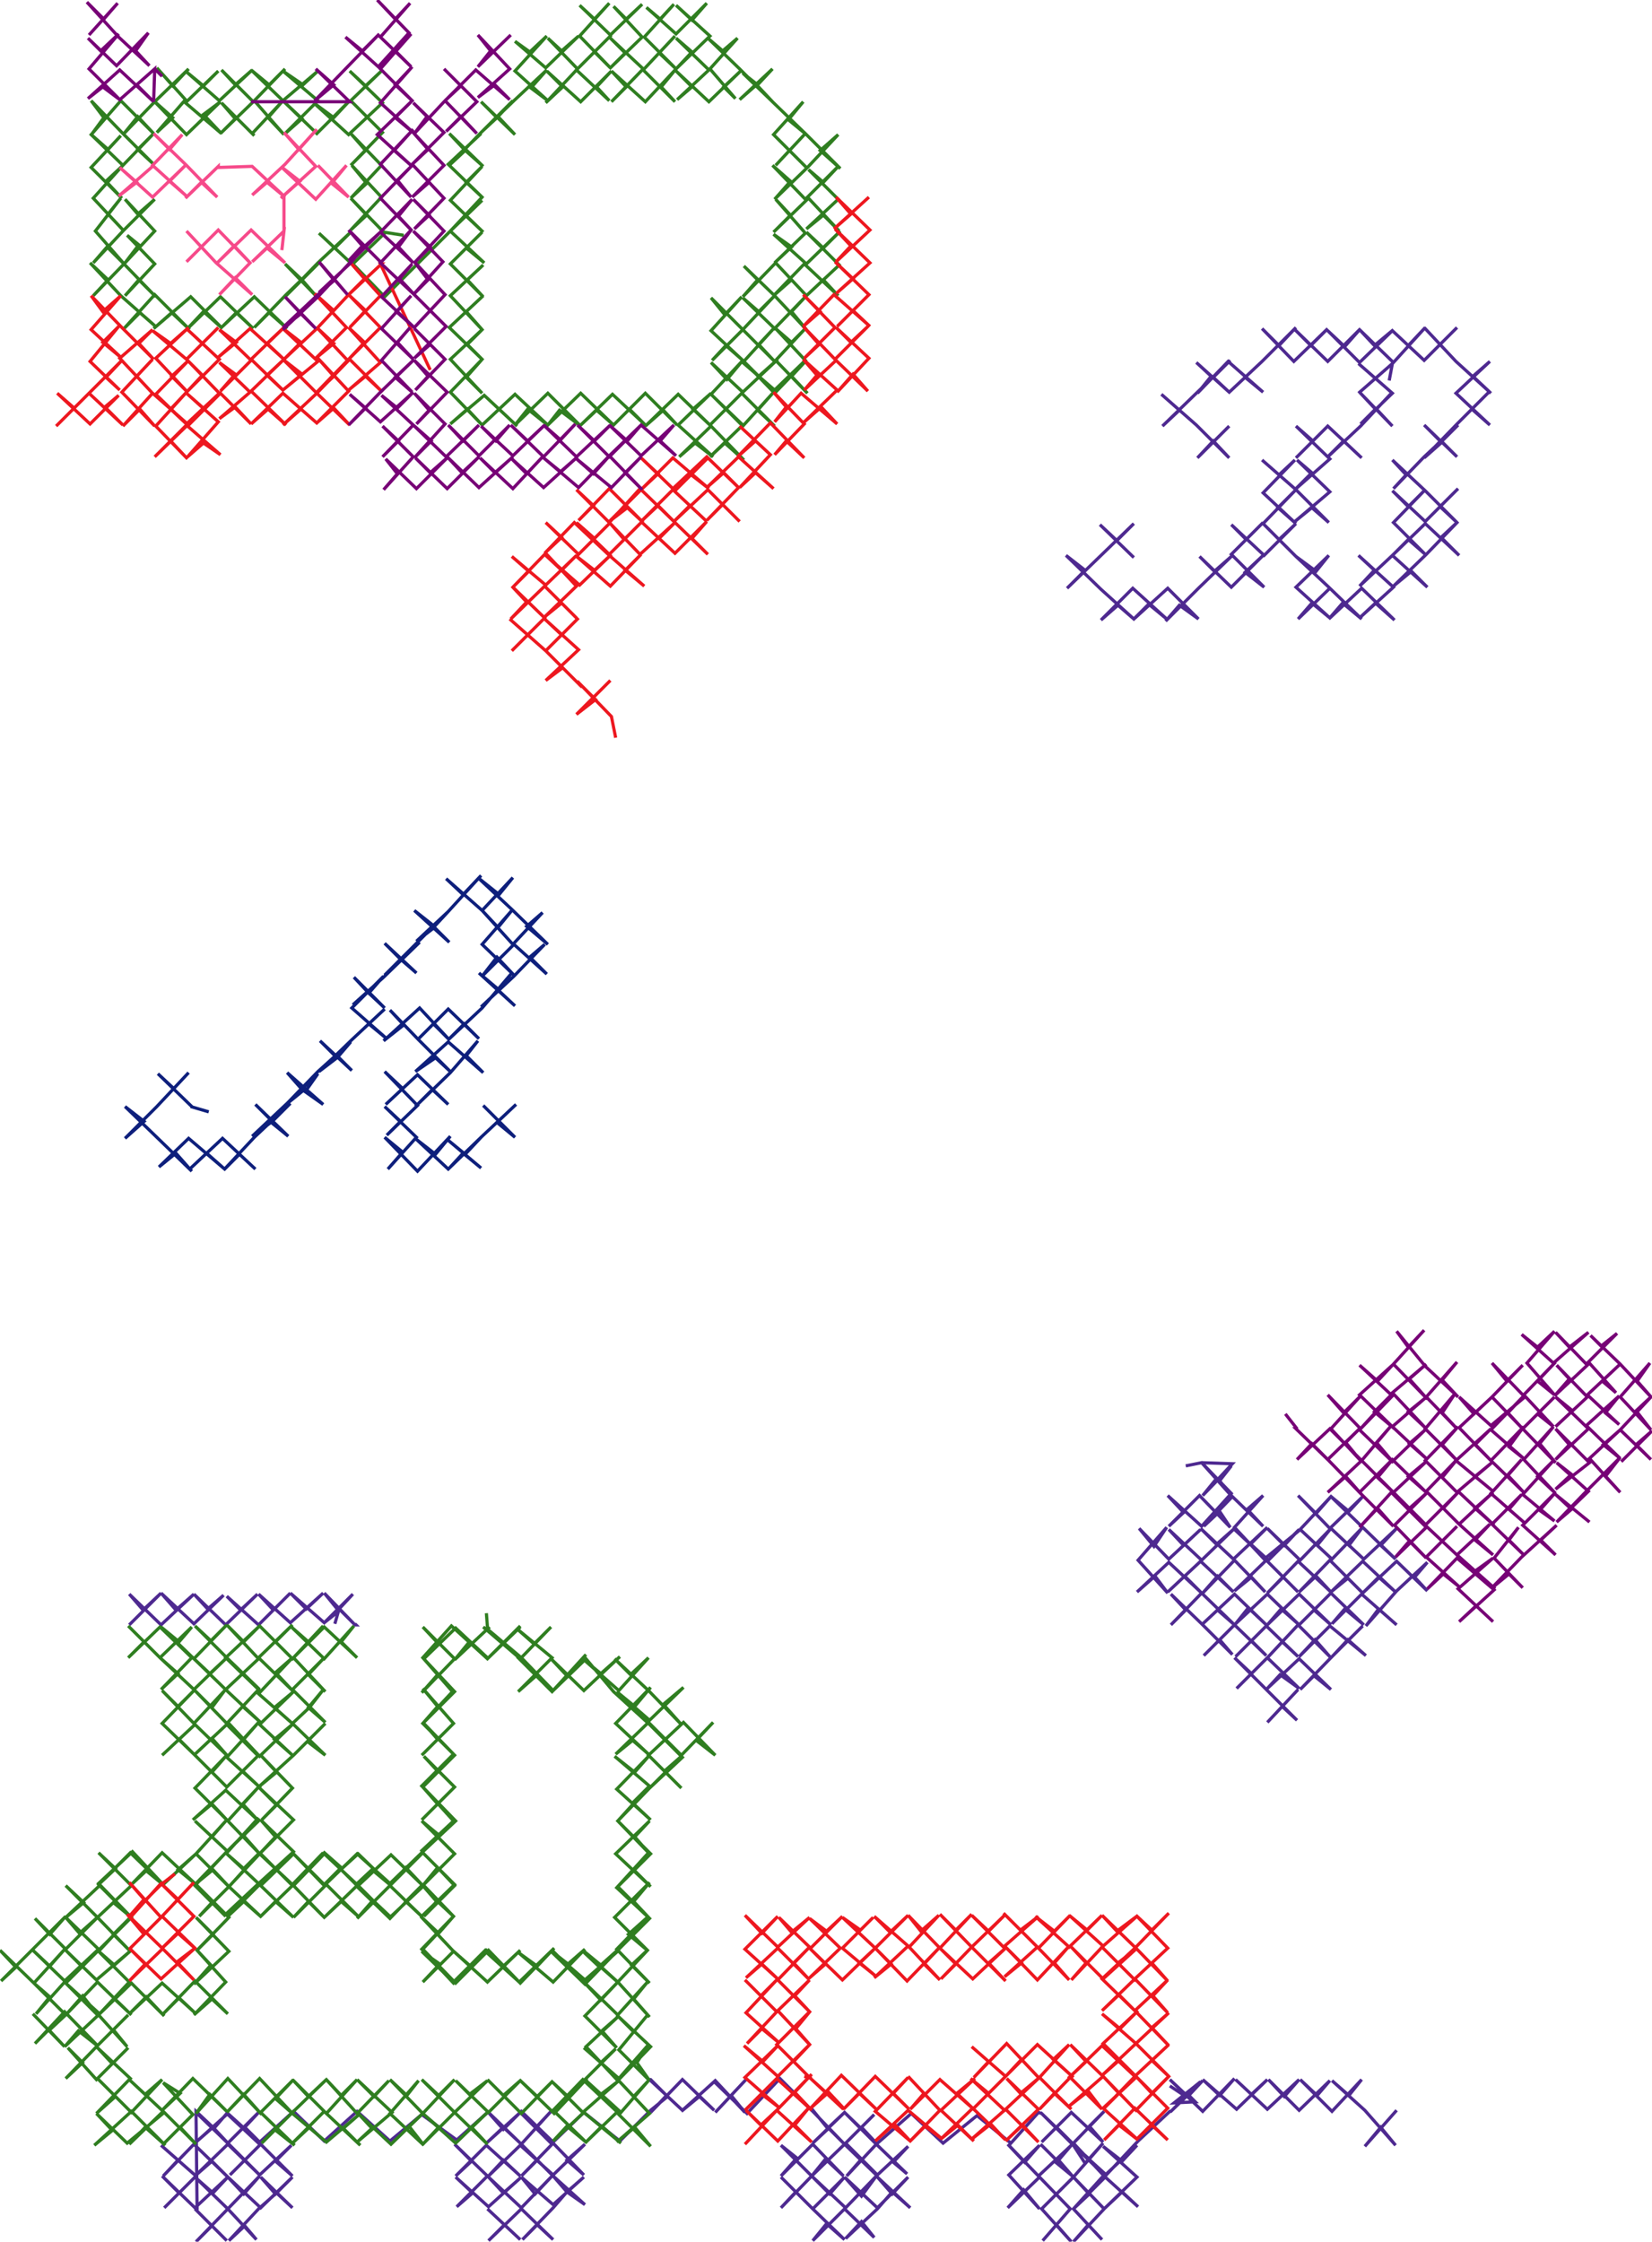 <svg version="1.1" xmlns="http://www.w3.org/2000/svg" xmlns:xlink="http://www.w3.org/1999/xlink" xmlns:ev="http://www.w3.org/2001/xml-events" width="1559" height="2115" viewBox="-779 -1057 1559 2115"><path d="M 325,911 340,921 341,921 354,907 329,927 349,926 342,919 326,935 325,935 326,935 356,906 342,921 325,905 356,935 386,904 372,920 356,905 388,933 417,905 402,919 387,905 417,933 447,905 433,921 418,905 447,934 476,906 464,920 448,905 478,935 506,905 494,920 478,906 509,934 538,967 524,950 509,968 539,934 509,968 524,950 538,967 509,934 478,906 494,920 506,905 478,935 448,905 464,920 476,906 447,934 418,905 433,921 447,905 417,933 387,905 402,919 417,905 388,933 356,905 372,920 386,904 356,935 325,905 342,921 356,906 326,935 325,935 295,963 265,995 233,966 203,936 204,937 233,965 218,950 204,964 232,936 262,964 249,949 263,935 234,965 263,996 294,967 280,982 262,968 294,997 264,1026 280,1011 295,1025 264,997 234,1027 261,1056 248,1042 234,1058 263,1027 234,997 249,1013 234,1027 263,995 234,967 249,980 262,965 234,997 204,1027 232,1058 218,1042 205,1057 231,1027 202,997 172,1026 187,1009 202,1027 173,995 202,967 187,982 172,966 201,996 232,967 220,981 233,996 203,966 233,996 216,982 232,967 201,996 172,966 188,983 202,967 173,995 202,1027 187,1009 172,1026 202,997 231,1027 205,1057 218,1042 232,1058 204,1027 234,997 262,965 245,984 234,967 263,995 234,1027 249,1013 234,997 263,1027 234,1058 248,1042 261,1056 234,1027 264,997 295,1025 280,1011 264,1026 294,997 262,968 280,982 294,967 263,996 234,965 263,935 249,949 262,964 232,936 204,964 218,950 233,965 204,937 201,936 175,965 143,939 111,965 81,937 48,966 18,936 2,951 -11,935 -11,936 17,965 3,951 -12,965 18,936 48,965 34,950 46,938 19,965 49,995 78,968 64,983 77,994 48,966 20,996 34,980 49,996 18,966 -13,996 0,980 17,996 -12,966 -42,996 -27,979 -42,967 -13,996 -42,1026 -28,1011 -42,997 -12,1027 18,997 4,1013 -13,996 19,1026 48,996 34,1015 18,997 49,1026 78,997 63,1013 49,997 80,1026 63,1011 49,1027 19,1055 34,1039 46,1054 18,1027 -12,1057 1,1041 18,1056 -12,1027 18,1056 1,1041 -12,1057 18,1027 46,1054 34,1039 19,1055 49,1027 63,1011 80,1026 49,997 63,1013 78,997 49,1026 18,997 34,1015 48,996 19,1026 -13,996 4,1013 18,997 -12,1027 -42,997 -28,1011 -42,1026 -13,996 -42,967 -27,979 -42,996 -12,966 17,996 0,980 -13,996 18,966 49,996 34,980 20,996 48,966 77,994 64,983 78,968 49,995 19,965 46,938 34,950 48,965 18,936 -12,965 3,951 17,965 -11,936 -12,935 -43,904 -74,937 -105,907 -135,934 -166,905 -165,905 -150,920 -165,936 -135,905 -105,934 -119,921 -136,935 -104,906 -76,936 -89,920 -104,936 -75,905 -104,936 -89,920 -76,936 -104,906 -136,935 -119,921 -105,934 -135,905 -165,936 -150,920 -165,905 -149,921 -165,934 -194,963 -228,936 -257,964 -287,935 -304,952 -319,935 -318,936 -288,965 -304,950 -320,965 -288,936 -258,966 -273,950 -259,935 -288,967 -257,995 -227,966 -244,981 -228,995 -257,965 -287,996 -272,981 -258,995 -287,966 -318,996 -304,981 -288,996 -320,967 -349,996 -334,982 -350,966 -319,996 -348,1025 -333,1012 -349,997 -318,1025 -287,997 -304,1012 -318,997 -287,1026 -258,996 -274,1013 -287,997 -257,1023 -228,997 -244,1011 -257,996 -227,1023 -244,1011 -257,1026 -286,1056 -272,1042 -257,1056 -287,1027 -318,1057 -303,1042 -288,1056 -319,1027 -288,1056 -303,1042 -318,1057 -287,1027 -257,1056 -272,1042 -286,1056 -257,1026 -244,1011 -227,1023 -257,996 -244,1011 -228,997 -257,1023 -287,997 -274,1013 -258,996 -287,1026 -318,997 -304,1012 -287,997 -318,1025 -349,997 -333,1012 -348,1025 -319,996 -350,966 -334,982 -349,996 -320,967 -288,996 -304,981 -318,996 -287,966 -258,995 -272,981 -287,996 -257,965 -228,995 -244,981 -227,966 -257,995 -288,967 -259,935 -273,950 -258,966 -288,936 -320,965 -304,950 -288,965 -318,936 -320,937 -348,962 -381,938 -411,963 -442,935 -473,963 -502,935 -535,965 -565,937 -577,951 -594,935 -594,936 -563,966 -578,950 -594,964 -564,937 -533,965 -548,950 -534,935 -564,965 -534,995 -504,967 -519,982 -503,996 -533,966 -562,995 -548,981 -533,996 -564,966 -595,996 -579,982 -565,996 -596,966 -625,996 -611,981 -627,967 -594,996 -624,1026 -610,1012 -626,996 -595,1026 -564,997 -578,1012 -595,997 -564,1027 -534,996 -549,1013 -565,996 -533,1026 -503,997 -519,1013 -533,997 -503,1026 -518,1012 -535,1027 -563,1057 -548,1043 -537,1056 -564,1027 -594,1058 -579,1043 -565,1057 -595,1027 -565,1057 -579,1043 -594,1058 -564,1027 -537,1056 -548,1043 -563,1057 -535,1027 -518,1012 -503,1026 -533,997 -519,1013 -503,997 -533,1026 -565,996 -549,1013 -534,996 -564,1027 -595,997 -578,1012 -564,997 -595,1026 -626,996 -610,1012 -624,1026 -594,996 -627,967 -611,981 -625,996 -596,966 -565,996 -579,982 -595,996 -564,966 -533,996 -548,981 -562,995 -533,966 -503,996 -519,982 -504,967 -534,995 -564,965 -534,935 -548,950 -533,965 -564,937 -594,964 -578,950 -563,966 -594,936 -593,1028" fill="none" stroke="#4e2990" stroke-width="3" /><path d="M -463,475 -459,461 -446,447 -473,474 -458,462 -444,476 -473,446 -460,462 -446,447 -473,474 -505,446 -490,461 -474,446 -505,474 -535,447 -521,462 -505,446 -535,476 -565,449 -552,462 -536,447 -566,476 -596,447 -583,461 -568,448 -596,475 -627,446 -613,462 -596,447 -627,476 -657,447 -644,462 -627,446 -657,476 -627,446 -644,462 -657,447 -627,476 -596,447 -613,462 -627,446 -596,475 -568,448 -583,461 -596,447 -566,476 -536,447 -552,462 -565,449 -535,476 -505,446 -521,462 -535,447 -505,474 -474,446 -490,461 -505,446 -473,474 -446,447 -460,462 -473,446 -444,476 -443,476 -444,475" fill="none" stroke="#4e2990" stroke-width="3" /><path d="M 340,326 355,323 381,352 372,340 383,326 356,354 384,324 356,354 369,338 356,324 383,352 355,383 323,354 338,370 324,383 353,354 382,384 372,369 357,383 384,355 413,383 398,367 413,354 386,384 414,414 447,387 477,355 463,371 446,354 476,385 507,355 494,369 476,354 507,384 538,414 524,401 539,385 508,414 477,385 494,401 506,385 478,414 448,386 464,401 477,385 448,415 417,385 433,401 447,386 418,415 386,386 401,400 417,384 385,414 354,385 369,400 386,385 355,415 324,386 338,401 354,386 324,414 296,385 310,402 322,384 295,415 323,446 311,430 294,445 324,417 354,445 339,430 323,445 354,416 385,445 370,430 356,446 386,415 415,445 402,431 386,444 416,415 446,445 432,431 417,446 446,416 477,445 463,430 447,445 476,415 507,446 493,432 477,445 507,416 538,445 522,431 507,446 539,416 568,444 556,431 568,417 539,444 510,477 522,461 539,476 506,447 478,475 490,461 508,476 477,446 447,476 461,462 477,476 447,447 417,476 430,461 447,476 417,447 387,475 399,460 416,476 386,447 355,476 370,462 386,476 355,446 326,476 340,462 326,447 355,475 384,504 372,490 357,505 386,476 416,505 402,491 387,506 416,477 446,506 431,492 418,506 446,476 476,506 462,490 447,506 476,477 510,505 493,490 479,505 507,477 477,507 448,537 461,524 477,537 447,508 417,536 429,523 447,536 417,507 388,536 402,522 386,507 416,537 445,566 431,553 417,568 446,537 417,568 431,553 445,566 416,537 386,507 402,522 388,536 417,507 447,536 429,523 417,536 447,508 477,537 461,524 448,537 477,507 507,477 479,505 493,490 510,505 476,477 447,506 462,490 476,506 446,476 418,506 431,492 446,506 416,477 387,506 402,491 416,505 386,476 357,505 372,490 384,504 355,475 326,447 340,462 326,476 355,446 386,476 370,462 355,476 386,447 416,476 399,460 387,475 417,447 447,476 430,461 417,476 447,447 477,476 461,462 447,476 477,446 508,476 490,461 478,475 506,447 539,476 522,461 510,477 539,444 568,417 556,431 568,444 539,416 507,446 522,431 538,445 507,416 477,445 493,432 507,446 476,415 447,445 463,430 477,445 446,416 417,446 432,431 446,445 416,415 386,444 402,431 415,445 386,415 356,446 370,430 385,445 354,416 323,445 339,430 354,445 324,417 294,445 311,430 323,446 295,415 322,384 310,402 296,385 324,414 354,386 338,401 324,386 355,415 386,385 369,400 354,385 385,414 417,384 401,400 386,386 418,415 447,386 433,401 417,385 448,415 477,385 464,401 448,386 478,414 506,385 494,401 477,385 508,414 539,385 524,401 538,414 507,384 476,354 494,369 507,355 476,385 446,354 463,371 477,355 447,387 414,414 386,384 413,354 398,367 413,383 384,355 357,383 372,369 382,384 353,354 324,383 338,370 323,354 355,383 383,352 356,324 369,338 356,354 384,324 355,323" fill="none" stroke="#4e2990" stroke-width="3" /><path d="M 532,-698 535,-714 503,-686 519,-700 503,-714 535,-686 505,-657 519,-671 504,-687 535,-655 520,-671 534,-686 505,-655 473,-625 489,-641 506,-625 474,-655 444,-625 460,-641 444,-655 476,-624 443,-595 459,-611 445,-623 476,-593 443,-565 459,-578 475,-564 444,-595 412,-623 428,-609 443,-623 413,-592 444,-563 427,-578 443,-594 413,-563 444,-532 428,-548 444,-563 414,-533 383,-562 397,-548 413,-564 383,-534 414,-503 396,-517 413,-533 383,-503 353,-532 367,-518 383,-532 352,-502 321,-471 334,-486 352,-473 323,-502 290,-472 305,-487 322,-473 290,-502 260,-472 276,-486 291,-473 260,-501 227,-533 245,-519 228,-502 259,-532 291,-563 275,-547 259,-562 291,-531 259,-562 275,-547 291,-563 259,-532 228,-502 245,-519 227,-533 260,-501 291,-473 276,-486 260,-472 290,-502 322,-473 305,-487 290,-472 323,-502 352,-473 334,-486 321,-471 352,-502 383,-532 367,-518 353,-532 383,-503 413,-533 396,-517 414,-503 383,-534 413,-564 397,-548 383,-562 414,-533 444,-563 428,-548 444,-532 413,-563 443,-594 427,-578 444,-563 413,-592 443,-623 428,-609 412,-623 444,-595 475,-564 459,-578 443,-565 476,-593 445,-623 459,-611 443,-595 476,-624 444,-655 460,-641 444,-625 474,-655 506,-625 489,-641 473,-625 505,-655 534,-686 520,-671 535,-655 504,-687 519,-671 505,-657 535,-686 503,-714 519,-700 503,-686 535,-714 536,-715 537,-714 504,-746 518,-731 536,-746 504,-715 474,-745 490,-730 505,-747 474,-716 443,-746 458,-731 474,-747 442,-716 412,-747 428,-731 444,-748 412,-716 380,-686 396,-701 413,-687 380,-716 351,-686 364,-702 350,-715 381,-687 366,-701 382,-717 351,-687 318,-655 334,-670 317,-685 350,-656 381,-625 366,-641 351,-625 381,-655 351,-625 366,-641 381,-625 350,-656 317,-685 334,-670 318,-655 351,-687 382,-717 366,-701 381,-687 350,-715 364,-702 351,-686 380,-716 413,-687 396,-701 380,-686 412,-716 444,-748 428,-731 412,-747 442,-716 474,-747 458,-731 443,-746 474,-716 505,-747 490,-730 474,-745 504,-715 536,-746 518,-731 504,-746 537,-714 536,-715 566,-748 550,-731 535,-745 565,-717 596,-748 580,-732 565,-748 595,-716 628,-686 611,-702 627,-716 595,-686 627,-656 610,-671 627,-688 596,-657 565,-625 582,-640 596,-626 565,-656 581,-640 597,-656 565,-626 536,-596 548,-609 535,-623 566,-594 596,-564 580,-579 597,-596 566,-565 535,-594 550,-579 566,-595 536,-564 566,-534 550,-548 535,-533 566,-563 598,-533 581,-550 597,-565 567,-534 536,-504 553,-518 568,-503 535,-533 504,-504 518,-519 503,-533 536,-503 504,-474 519,-488 537,-472 506,-502 475,-473 488,-488 506,-473 476,-502 446,-473 459,-488 476,-474 444,-503 475,-533 463,-518 444,-532 475,-503 444,-532 463,-518 475,-533 444,-503 476,-474 459,-488 446,-473 476,-502 506,-473 488,-488 475,-473 506,-502 537,-472 519,-488 504,-474 536,-503 503,-533 518,-519 504,-504 535,-533 568,-503 553,-518 536,-504 567,-534 597,-565 581,-550 598,-533 566,-563 535,-533 550,-548 566,-534 536,-564 566,-595 550,-579 535,-594 566,-565 597,-596 580,-579 596,-564 566,-594 535,-623 548,-609 536,-596 565,-626 597,-656 581,-640 565,-656 596,-626 582,-640 565,-625 596,-657 627,-688 610,-671 627,-656 595,-686 627,-716 611,-702 628,-686 595,-716 565,-748 580,-732 596,-748 565,-717 535,-745 550,-731 566,-748 536,-715 535,-715 535,-715 535,-715" fill="none" stroke="#4e2990" stroke-width="3" /><path d="M 535,-715" fill="none" stroke="#2f7e20" stroke-width="3" /><path d="M -398,-835 -417,-838 -416,-837 -448,-870 -433,-854 -448,-840 -419,-871 -447,-901 -433,-884 -448,-870 -419,-901 -448,-931 -434,-915 -448,-901 -418,-932 -448,-962 -418,-991 -434,-976 -449,-990 -418,-960 -450,-930 -483,-960 -464,-946 -450,-961 -480,-931 -511,-961 -494,-945 -511,-930 -479,-962 -512,-990 -493,-977 -479,-990 -512,-962 -542,-991 -525,-977 -510,-992 -539,-962 -525,-946 -511,-930 -526,-946 -512,-962 -541,-931 -539,-929 -570,-960 -557,-945 -571,-931 -540,-961 -570,-991 -557,-977 -541,-991 -572,-962 -604,-990 -587,-976 -573,-990 -604,-960 -570,-931 -587,-949 -571,-961 -603,-930 -634,-962 -616,-946 -631,-932 -604,-963 -631,-993 -616,-976 -601,-992 -632,-962 -662,-931 -649,-947 -634,-931 -665,-962 -692,-931 -681,-946 -693,-962 -663,-931 -634,-902 -649,-916 -634,-931 -663,-901 -694,-931 -677,-916 -665,-929 -693,-899 -664,-870 -679,-886 -664,-900 -691,-870 -662,-839 -677,-855 -665,-870 -689,-839 -661,-807 -678,-824 -691,-809 -663,-839 -633,-869 -649,-855 -661,-869 -633,-839 -661,-809 -648,-826 -659,-835 -633,-808 -661,-778 -648,-793 -632,-777 -662,-808 -691,-778 -677,-793 -694,-809 -665,-778 -631,-748 -647,-762 -662,-747 -633,-779 -600,-746 -617,-762 -634,-747 -599,-777 -569,-747 -587,-763 -603,-746 -571,-777 -540,-747 -556,-762 -569,-749 -539,-777 -508,-747 -525,-762 -539,-748 -509,-779 -478,-809 -494,-793 -481,-778 -510,-808 -494,-793 -509,-778 -479,-809 -448,-838 -463,-823 -478,-837 -447,-808 -445,-807 -447,-808 -478,-837 -463,-823 -448,-838 -479,-809 -509,-778 -494,-793 -510,-808 -481,-778 -494,-793 -478,-809 -509,-779 -539,-748 -525,-762 -508,-747 -539,-777 -569,-749 -556,-762 -540,-747 -571,-777 -603,-746 -587,-763 -569,-747 -599,-777 -634,-747 -617,-762 -600,-746 -633,-779 -662,-747 -647,-762 -631,-748 -665,-778 -694,-809 -677,-793 -691,-778 -662,-808 -632,-777 -648,-793 -661,-778 -633,-808 -659,-835 -648,-826 -661,-809 -633,-839 -661,-869 -649,-855 -633,-869 -663,-839 -691,-809 -678,-824 -661,-807 -689,-839 -665,-870 -677,-855 -662,-839 -691,-870 -664,-900 -679,-886 -664,-870 -693,-899 -665,-929 -677,-916 -694,-931 -663,-901 -634,-931 -649,-916 -634,-902 -663,-931 -693,-962 -681,-946 -692,-931 -665,-962 -634,-931 -649,-947 -662,-931 -632,-962 -601,-992 -616,-976 -631,-993 -604,-963 -631,-932 -616,-946 -634,-962 -603,-930 -571,-961 -587,-949 -570,-931 -604,-960 -573,-990 -587,-976 -604,-990 -572,-962 -541,-991 -557,-977 -570,-991 -540,-961 -571,-931 -557,-945 -570,-960 -539,-929 -541,-931 -512,-962 -526,-946 -511,-930 -525,-946 -539,-962 -510,-992 -525,-977 -542,-991 -512,-962 -479,-990 -493,-977 -512,-990 -479,-962 -511,-930 -494,-945 -511,-961 -480,-931 -450,-961 -464,-946 -483,-960 -450,-930 -418,-960 -449,-990 -434,-976 -418,-991 -448,-962 -418,-932 -448,-901 -434,-915 -448,-931 -419,-901 -448,-870 -433,-884 -447,-901 -419,-871 -448,-840 -433,-854 -448,-870 -416,-837 -446,-808 -416,-777 -384,-809 -354,-839 -353,-838 -354,-839 -324,-871 -340,-854 -323,-838 -354,-868 -324,-900 -339,-885 -323,-870 -356,-902 -325,-931 -341,-916 -323,-900 -355,-931 -340,-915 -355,-901 -326,-931 -295,-962 -309,-947 -293,-930 -325,-961 -310,-946 -324,-933 -294,-962 -263,-991 -278,-974 -262,-962 -293,-990 -263,-1023 -279,-1008 -293,-1018 -264,-993 -233,-1023 -249,-1009 -262,-1021 -234,-992 -264,-960 -248,-975 -263,-990 -231,-961 -202,-990 -216,-975 -204,-962 -235,-991 -202,-1024 -218,-1008 -203,-993 -232,-1023 -204,-1054 -218,-1039 -232,-1052 -203,-1024 -173,-1053 -188,-1039 -200,-1051 -173,-1022 -204,-992 -189,-1007 -203,-1021 -172,-992 -202,-961 -188,-975 -202,-990 -170,-961 -141,-992 -155,-975 -142,-961 -172,-991 -142,-1023 -157,-1007 -140,-991 -171,-1022 -143,-1053 -156,-1039 -169,-1050 -141,-1025 -112,-1054 -126,-1038 -141,-1052 -109,-1023 -141,-992 -126,-1008 -141,-1021 -110,-991 -140,-963 -126,-975 -141,-990 -110,-961 -79,-991 -96,-975 -85,-964 -109,-992 -83,-1021 -97,-1009 -111,-1021 -81,-992 -49,-960 -65,-977 -81,-963 -50,-992 -64,-977 -78,-988 -50,-961 -18,-930 -35,-944 -21,-961 -49,-930 -18,-899 -34,-915 -47,-901 -19,-931 14,-898 -5,-915 12,-930 -17,-899 -48,-869 -33,-886 -50,-901 -19,-869 13,-901 -2,-885 -16,-897 12,-869 -18,-841 -2,-854 13,-839 -16,-870 -49,-838 -33,-854 -47,-869 -19,-837 -48,-809 -32,-824 -49,-836 -18,-808 14,-839 -2,-823 -18,-838 13,-807 -18,-778 -2,-793 12,-778 -20,-808 -49,-778 -32,-793 -17,-777 -47,-809 -78,-777 -64,-793 -77,-806 -48,-778 -18,-746 -32,-763 -18,-778 -48,-747 -78,-776 -63,-763 -48,-778 -78,-746 -108,-776 -95,-760 -79,-777 -108,-745 -78,-717 -94,-731 -107,-717 -78,-746 -48,-716 -63,-732 -48,-748 -78,-715 -48,-689 -19,-717 -47,-747 -32,-734 -20,-746 -47,-717 -17,-686 -32,-702 -19,-716 -48,-686 -78,-717 -63,-702 -45,-718 -78,-687 -108,-715 -93,-699 -78,-717 -108,-685 -78,-655 -48,-688 -64,-670 -48,-655 -79,-686 -108,-657 -94,-671 -106,-683 -78,-656 -109,-626 -95,-639 -77,-623 -108,-655 -138,-626 -123,-639 -106,-626 -139,-656 -108,-686 -125,-671 -108,-655 -139,-685 -170,-655 -153,-670 -140,-656 -170,-686 -201,-655 -185,-671 -169,-655 -201,-685 -232,-655 -216,-670 -200,-656 -231,-686 -262,-656 -251,-670 -231,-655 -262,-686 -293,-656 -281,-671 -261,-655 -293,-685 -324,-656 -308,-671 -291,-655 -322,-684 -354,-657 -338,-671 -323,-655 -354,-687 -324,-718 -339,-701 -324,-686 -354,-718 -323,-747 -338,-732 -323,-717 -355,-748 -323,-778 -339,-763 -324,-746 -354,-778 -323,-807 -338,-793 -323,-777 -354,-808 -324,-838 -339,-823 -322,-809 -353,-838 -322,-809 -339,-823 -324,-838 -354,-808 -323,-777 -338,-793 -323,-807 -354,-778 -324,-746 -339,-763 -323,-778 -355,-748 -323,-717 -338,-732 -323,-747 -354,-718 -324,-686 -339,-701 -324,-718 -354,-687 -323,-655 -338,-671 -354,-657 -322,-684 -291,-655 -308,-671 -324,-656 -293,-685 -261,-655 -281,-671 -293,-656 -262,-686 -231,-655 -251,-670 -262,-656 -231,-686 -200,-656 -216,-670 -232,-655 -201,-685 -169,-655 -185,-671 -201,-655 -170,-686 -140,-656 -153,-670 -170,-655 -139,-685 -108,-655 -125,-671 -108,-686 -139,-656 -106,-626 -123,-639 -138,-626 -108,-655 -77,-623 -95,-639 -109,-626 -78,-656 -106,-683 -94,-671 -108,-657 -79,-686 -48,-655 -64,-670 -48,-688 -78,-655 -108,-685 -78,-717 -93,-699 -108,-715 -78,-687 -45,-718 -63,-702 -78,-717 -48,-686 -19,-716 -32,-702 -17,-686 -47,-717 -20,-746 -32,-734 -47,-747 -19,-717 -48,-689 -78,-715 -48,-748 -63,-732 -48,-716 -78,-746 -107,-717 -94,-731 -78,-717 -108,-745 -79,-777 -95,-760 -108,-776 -78,-746 -48,-778 -63,-763 -78,-776 -48,-747 -18,-778 -32,-763 -18,-746 -48,-778 -77,-806 -64,-793 -78,-777 -47,-809 -17,-777 -32,-793 -49,-778 -20,-808 12,-778 -2,-793 -18,-778 13,-807 -18,-838 -2,-823 14,-839 -18,-808 -49,-836 -32,-824 -48,-809 -19,-837 -47,-869 -33,-854 -49,-838 -16,-870 13,-839 -2,-854 -18,-841 12,-869 -16,-897 -2,-885 13,-901 -19,-869 -50,-901 -33,-886 -48,-869 -17,-899 12,-930 -5,-915 14,-898 -19,-931 -47,-901 -34,-915 -18,-899 -49,-930 -21,-961 -35,-944 -18,-930 -50,-961 -78,-988 -64,-977 -50,-992 -81,-963 -65,-977 -49,-960 -81,-992 -111,-1021 -97,-1009 -83,-1021 -109,-992 -85,-964 -96,-975 -79,-991 -110,-961 -141,-990 -126,-975 -140,-963 -110,-991 -141,-1021 -126,-1008 -141,-992 -109,-1023 -141,-1052 -126,-1038 -112,-1054 -141,-1025 -169,-1050 -156,-1039 -143,-1053 -171,-1022 -140,-991 -157,-1007 -142,-1023 -172,-991 -142,-961 -155,-975 -141,-992 -170,-961 -202,-990 -188,-975 -202,-961 -172,-992 -203,-1021 -189,-1007 -204,-992 -173,-1022 -200,-1051 -188,-1039 -173,-1053 -203,-1024 -232,-1052 -218,-1039 -204,-1054 -232,-1023 -203,-993 -218,-1008 -202,-1024 -235,-991 -204,-962 -216,-975 -202,-990 -231,-961 -263,-990 -248,-975 -264,-960 -234,-992 -262,-1021 -249,-1009 -233,-1023 -264,-993 -293,-1018 -279,-1008 -263,-1023 -293,-990 -262,-962 -278,-974 -263,-991 -294,-962 -324,-933 -310,-946 -325,-961 -293,-930 -309,-947 -295,-962 -326,-931 -355,-901 -340,-915 -355,-931 -323,-900 -341,-916 -325,-931 -356,-902 -323,-870 -339,-885 -324,-900 -354,-868 -323,-838 -340,-854 -324,-871 -354,-839 -324,-868" fill="none" stroke="#2f7e20" stroke-width="3" /><path d="M -320,465 -319,478 -318,479 -350,509 -336,492 -318,508 -349,479 -380,509 -366,493 -380,478 -350,508 -381,540 -366,523 -380,507 -350,539 -380,569 -366,553 -380,536 -351,569 -381,599 -366,584 -380,568 -350,599 -381,630 -366,614 -379,600 -350,629 -381,660 -366,645 -380,629 -351,661 -382,690 -364,675 -381,661 -350,692 -380,722 -366,705 -350,722 -379,751 -367,737 -380,722 -350,752 -366,737 -380,750 -350,721 -380,691 -411,722 -396,705 -380,722 -410,693 -442,723 -411,753 -380,721 -396,737 -380,752 -411,722 -442,753 -428,737 -410,752 -443,721 -428,707 -410,722 -441,692 -474,722 -457,705 -474,690 -442,722 -473,752 -457,737 -441,751 -471,721 -502,752 -488,737 -472,753 -503,721 -474,691 -488,706 -472,722 -502,692 -533,722 -502,752 -519,737 -534,752 -503,722 -534,691 -519,706 -533,721 -502,690 -533,660 -519,676 -534,692 -502,660 -534,630 -518,646 -532,660 -503,630 -533,599 -518,615 -535,629 -502,599 -472,569 -489,586 -472,599 -503,569 -487,554 -473,536 -488,554 -472,568 -503,537 -473,507 -488,523 -472,539 -502,507 -473,478 -442,507 -457,492 -445,477 -473,508 -504,478 -488,492 -474,477 -503,508 -535,476 -519,492 -503,476 -535,507 -502,539 -519,521 -503,507 -535,541 -502,570 -520,554 -502,539 -534,570 -503,599 -520,584 -502,569 -534,600 -564,568 -535,537 -566,507 -534,477 -549,492 -565,476 -535,508 -566,537 -550,522 -534,537 -565,507 -595,477 -580,491 -565,476 -596,508 -627,478 -610,492 -598,478 -628,507 -658,477 -643,492 -658,507 -628,478 -598,507 -627,537 -611,522 -628,507 -596,537 -566,508 -581,522 -598,506 -564,539 -532,569 -550,553 -535,537 -565,569 -596,537 -579,554 -567,538 -596,569 -626,538 -611,553 -596,538 -626,569 -595,599 -610,584 -626,599 -595,570 -564,600 -579,583 -596,599 -565,570 -535,600 -549,584 -535,568 -565,601 -533,630 -550,614 -535,599 -565,629 -595,599 -579,615 -565,599 -595,630 -564,661 -579,645 -597,660 -566,632 -535,661 -550,645 -535,629 -564,661 -534,692 -549,675 -535,658 -564,690 -595,661 -579,676 -565,660 -594,692 -564,722 -532,752 -549,737 -564,751 -534,721 -565,692 -549,706 -534,691 -562,722 -591,751 -579,738 -594,721 -563,752 -593,783 -578,768 -594,752 -563,784 -596,815 -580,797 -594,782 -566,813 -596,844 -579,829 -564,843 -595,812 -625,843 -610,828 -594,843 -626,814 -657,843 -641,827 -624,845 -655,814 -685,843 -717,814 -687,784 -655,752 -686,720 -654,690 -625,721 -594,692 -611,707 -594,721 -626,691 -655,721 -641,708 -624,722 -656,691 -687,722 -670,706 -686,691 -655,722 -687,752 -672,738 -655,752 -685,722 -718,753 -700,738 -717,722 -687,752 -657,783 -672,768 -656,752 -685,783 -717,752 -704,767 -686,751 -717,782 -746,753 -732,768 -717,751 -747,781 -778,812 -764,799 -779,783 -747,814 -717,781 -732,798 -749,782 -718,812 -686,782 -702,798 -717,783 -688,811 -654,782 -671,797 -687,783 -657,813 -686,844 -671,829 -655,844 -687,813 -716,843 -701,826 -686,845 -718,813 -745,843 -732,827 -747,814 -717,844 -732,858 -717,844 -747,814 -732,827 -745,843 -718,813 -686,845 -701,826 -716,843 -687,813 -655,844 -671,829 -686,844 -657,813 -687,783 -671,797 -654,782 -688,811 -717,783 -702,798 -686,782 -718,812 -749,782 -732,798 -717,781 -747,814 -779,783 -764,799 -778,812 -747,781 -717,751 -732,768 -746,753 -717,782 -686,751 -704,767 -717,752 -685,783 -656,752 -672,768 -657,783 -687,752 -717,722 -700,738 -718,753 -685,722 -655,752 -672,738 -687,752 -655,722 -686,691 -670,706 -687,722 -656,691 -624,722 -641,708 -655,721 -626,691 -594,721 -611,707 -594,692 -625,721 -654,690 -686,720 -655,752 -687,784 -717,814 -685,843 -655,814 -624,845 -641,827 -657,843 -626,814 -594,843 -610,828 -625,843 -595,812 -564,843 -579,829 -596,844 -566,813 -594,782 -580,797 -596,815 -563,784 -594,752 -578,768 -593,783 -563,752 -594,721 -579,738 -591,751 -562,722 -534,691 -549,706 -565,692 -534,721 -564,751 -549,737 -532,752 -564,722 -594,692 -565,660 -579,676 -595,661 -564,690 -535,658 -549,675 -534,692 -564,661 -535,629 -550,645 -535,661 -566,632 -597,660 -579,645 -564,661 -595,630 -565,599 -579,615 -595,599 -565,629 -535,599 -550,614 -533,630 -565,601 -535,568 -549,584 -535,600 -565,570 -596,599 -579,583 -564,600 -595,570 -626,599 -610,584 -595,599 -626,569 -596,538 -611,553 -626,538 -596,569 -567,538 -579,554 -596,537 -565,569 -535,537 -550,553 -532,569 -564,539 -598,506 -581,522 -566,508 -596,537 -628,507 -611,522 -627,537 -598,507 -628,478 -658,507 -643,492 -658,477 -628,507 -598,478 -610,492 -627,478 -596,508 -565,476 -580,491 -595,477 -565,507 -534,537 -550,522 -566,537 -535,508 -565,476 -549,492 -534,477 -566,507 -535,537 -564,568 -534,600 -502,569 -520,584 -503,599 -534,570 -502,539 -520,554 -502,570 -535,541 -503,507 -519,521 -502,539 -535,507 -503,476 -519,492 -535,476 -503,508 -474,477 -488,492 -504,478 -473,508 -445,477 -457,492 -442,507 -473,478 -502,507 -472,539 -488,523 -473,507 -503,537 -472,568 -488,554 -473,536 -487,554 -503,569 -472,599 -489,586 -472,569 -502,599 -535,629 -518,615 -533,599 -503,630 -532,660 -518,646 -534,630 -502,660 -534,692 -519,676 -533,660 -502,690 -533,721 -519,706 -534,691 -503,722 -534,752 -519,737 -502,752 -533,722 -502,692 -472,722 -488,706 -474,691 -503,721 -472,753 -488,737 -502,752 -471,721 -441,751 -457,737 -473,752 -442,722 -474,690 -457,705 -474,722 -441,692 -410,722 -428,707 -443,721 -410,752 -428,737 -442,753 -411,722 -380,752 -396,737 -380,721 -411,753 -442,723 -410,693 -380,722 -396,705 -411,722 -380,691 -350,721 -380,750 -366,737 -350,752 -380,722 -367,737 -379,751 -350,722 -366,705 -380,722 -350,692 -381,661 -364,675 -382,690 -351,661 -380,629 -366,645 -381,660 -350,629 -379,600 -366,614 -381,630 -350,599 -380,568 -366,584 -381,599 -351,569 -380,536 -366,553 -380,569 -350,539 -380,507 -366,523 -381,540 -350,508 -380,478 -366,493 -380,509 -349,479 -318,508 -336,492 -350,509 -318,479 -319,480 -287,507 -257,538 -226,508 -200,539 -166,570 -135,601 -166,630 -196,661 -165,692 -196,723 -166,753 -196,783 -227,814 -258,783 -288,814 -318,783 -349,814 -380,782 -351,751 -379,722 -411,752 -441,722 -473,692 -502,722 -534,692 -563,723 -578,707 -595,721 -565,690 -535,661 -534,659 -566,691 -595,722 -567,750 -536,721 -503,691 -473,722 -442,692 -411,720 -381,691 -349,661 -381,628 -351,598 -380,569 -352,539 -380,507 -353,477 -319,508 -288,477 -304,493 -323,478 -288,508 -259,478 -275,494 -292,479 -258,507 -290,539 -273,524 -291,506 -258,539 -226,504 -244,524 -259,508 -228,538 -194,506 -212,522 -229,508 -195,538 -167,507 -184,523 -199,508 -167,538 -136,570 -153,551 -134,535 -166,566 -197,539 -180,553 -165,535 -198,569 -167,598 -182,585 -198,598 -167,568 -136,599 -106,568 -122,585 -104,599 -134,568 -167,599 -136,630 -152,614 -136,600 -165,629 -199,600 -180,615 -166,599 -197,631 -165,660 -182,644 -167,629 -196,661 -166,692 -180,676 -166,661 -198,692 -165,723 -181,707 -167,691 -197,724 -166,753 -181,737 -166,719 -199,752 -167,784 -186,768 -167,751 -197,782 -166,814 -183,797 -167,782 -196,813 -229,783 -212,797 -193,780 -227,815 -259,784 -288,814 -320,783 -351,814 -381,782 -351,751 -365,767 -382,751 -351,784 -380,813 -364,796 -381,784 -351,813 -320,782 -335,798 -352,783 -319,813 -288,783 -304,798 -321,784 -289,813 -256,781 -272,798 -290,785 -257,813 -227,782 -243,796 -257,785 -227,811 -195,783 -213,799 -230,783 -195,814 -166,846 -181,829 -168,813 -196,844 -229,812 -212,830 -195,812 -227,845 -197,875 -211,859 -195,845 -226,874 -196,906 -165,874 -197,844 -181,860 -167,843 -195,877 -166,906 -178,889 -167,872 -195,904 -228,875 -212,889 -198,876 -227,905 -193,936 -167,906 -181,921 -197,904 -166,937 -197,964 -180,950 -165,968 -197,936 -227,965 -211,949 -193,965 -228,936 -257,963 -244,949 -226,964 -257,934 -229,905 -195,937 -212,919 -195,906 -229,936 -257,908 -243,921 -225,904 -256,937 -289,905 -272,921 -257,906 -287,937 -319,905 -304,920 -288,906 -318,936 -349,906 -336,919 -319,906 -350,936 -319,966 -334,950 -319,936 -349,965 -380,937 -365,950 -380,966 -350,936 -381,905 -365,920 -350,905 -380,937 -411,905 -395,920 -384,906 -411,937 -379,967 -393,949 -379,936 -410,966 -441,937 -428,951 -442,964 -409,936 -442,905 -426,921 -412,906 -442,937 -472,904 -457,920 -442,905 -471,937 -439,967 -455,951 -439,937 -471,964 -503,937 -487,950 -503,965 -473,935 -503,905 -488,921 -471,905 -502,935 -532,965 -520,952 -501,967 -533,936 -502,905 -519,923 -503,937 -534,904 -565,936 -549,919 -532,938 -564,904 -594,937 -581,919 -565,935 -597,904 -626,934 -609,918 -625,908 -597,938 -625,966 -609,950 -594,966 -625,935 -657,966 -642,950 -623,967 -655,935 -690,967 -673,953 -688,937 -659,965 -624,936 -656,906 -642,919 -626,905 -655,936 -687,904 -670,921 -688,937 -656,904 -687,875 -673,890 -658,875 -688,905 -715,875 -701,889 -717,904 -687,873 -658,844 -672,858 -659,874 -686,844 -718,874 -705,859 -686,874 -718,841 -746,871 -733,858 -718,874 -748,843 -718,874 -733,858 -746,871 -718,841 -686,874 -705,859 -718,874 -686,844 -659,874 -672,858 -658,844 -687,873 -717,904 -701,889 -715,875 -688,905 -658,875 -673,890 -687,875 -656,904 -688,937 -670,921 -687,904 -655,936 -626,905 -642,919 -656,906 -624,936 -659,965 -688,937 -673,953 -690,967 -655,935 -623,967 -642,950 -657,966 -625,935 -594,966 -609,950 -625,966 -597,938 -625,908 -609,918 -626,934 -597,904 -565,935 -581,919 -594,937 -564,904 -532,938 -549,919 -565,936 -534,904 -503,937 -519,923 -502,905 -533,936 -501,967 -520,952 -532,965 -502,935 -471,905 -488,921 -503,905 -473,935 -503,965 -487,950 -503,937 -471,964 -439,937 -455,951 -439,967 -471,937 -442,905 -457,920 -472,904 -442,937 -412,906 -426,921 -442,905 -409,936 -442,964 -428,951 -441,937 -410,966 -379,936 -393,949 -379,967 -411,937 -384,906 -395,920 -411,905 -380,937 -350,905 -365,920 -381,905 -350,936 -380,966 -365,950 -380,937 -349,965 -319,936 -334,950 -319,966 -350,936 -319,906 -336,919 -349,906 -318,936 -288,906 -304,920 -319,905 -287,937 -257,906 -272,921 -289,905 -256,937 -225,904 -243,921 -257,908 -229,936 -195,906 -212,919 -195,937 -229,905 -257,934 -226,964 -244,949 -257,963 -228,936 -193,965 -211,949 -227,965 -197,936 -165,968 -180,950 -197,964 -166,937 -197,904 -181,921 -167,906 -193,936 -227,905 -198,876 -212,889 -228,875 -195,904 -167,872 -178,889 -166,906 -195,877 -167,843 -181,860 -197,844 -165,874 -196,906 -226,874 -195,845 -211,859 -197,875 -227,845 -195,812 -212,830 -229,812 -196,844 -168,813 -181,829 -166,846 -195,814 -230,783 -213,799 -195,783 -227,811 -257,785 -243,796 -227,782 -257,813 -290,785 -272,798 -256,781 -289,813 -321,784 -304,798 -288,783 -319,813 -352,783 -335,798 -320,782 -351,813 -381,784 -364,796 -380,813 -351,784 -382,751 -365,767 -351,751 -381,782 -351,814 -320,783 -288,814 -259,784 -227,815 -193,780 -212,797 -229,783 -196,813 -167,782 -183,797 -166,814 -197,782 -167,751 -186,768 -167,784 -199,752 -166,719 -181,737 -166,753 -197,724 -167,691 -181,707 -165,723 -198,692 -166,661 -180,676 -166,692 -196,661 -167,629 -182,644 -165,660 -197,631 -166,599 -180,615 -199,600 -165,629 -136,600 -152,614 -136,630 -167,599 -134,568 -104,599 -122,585 -106,568 -136,599 -167,568 -198,598 -182,585 -167,598 -198,569 -165,535 -180,553 -197,539 -166,566 -134,535 -153,551 -136,570 -167,538 -199,508 -184,523 -167,507 -195,538 -229,508 -212,522 -194,506 -228,538 -259,508 -244,524 -226,504 -258,539 -291,506 -273,524 -290,539 -258,507 -292,479 -275,494 -259,478 -288,508 -323,478 -304,493 -288,477 -319,508 -288,478 -288,478 -288,478" fill="none" stroke="#2f7e20" stroke-width="3" /><path d="M -288,478" fill="none" stroke="#ed171f" stroke-width="3" /><path d="M -614,711 -627,721 -626,720 -657,751 -643,735 -657,719 -627,752 -596,719 -611,735 -628,719 -596,751 -626,781 -611,767 -594,782 -626,751 -657,782 -643,768 -659,749 -627,780 -596,811 -612,794 -595,781 -627,810 -657,781 -642,796 -657,812 -626,782 -657,812 -642,796 -657,781 -627,810 -595,781 -612,794 -596,811 -627,780 -659,749 -643,768 -657,782 -626,751 -594,782 -611,767 -626,781 -596,751 -628,719 -611,735 -596,719 -627,752 -657,719 -643,735 -657,751 -626,720 -628,721 -656,752 -655,751" fill="none" stroke="#ed171f" stroke-width="3" /><path d="M -20,902 -13,904 -14,904 18,933 3,917 -14,932 15,901 49,934 32,918 17,933 47,902 79,933 64,918 78,903 47,935 80,963 65,947 47,963 78,934 110,961 94,949 79,964 108,934 78,902 93,918 80,933 108,905 141,934 124,918 141,904 109,934 140,963 125,948 109,961 139,932 170,962 156,947 137,962 170,933 201,964 186,948 170,963 201,933 171,904 184,918 202,903 169,934 137,904 154,918 140,932 170,902 138,874 154,888 140,903 171,871 201,903 185,886 170,902 200,872 234,903 215,886 230,872 202,903 232,933 216,918 202,933 231,903 261,933 248,916 230,930 262,902 231,872 246,888 229,904 261,873 293,903 262,932 295,962 277,948 263,962 292,932 323,962 308,948 294,961 323,932 294,903 308,918 325,901 293,934 263,903 277,918 263,932 294,900 324,872 308,887 324,902 293,871 260,902 277,887 294,903 262,871 295,840 278,857 261,843 293,871 324,842 308,856 324,873 292,840 323,811 309,826 323,842 292,810 261,840 277,825 294,842 261,810 292,781 324,748 308,764 293,750 323,781 293,809 308,795 323,812 294,782 261,750 275,765 295,750 261,780 293,812 276,795 294,781 262,810 232,780 246,795 232,811 262,779 230,750 247,764 261,750 230,780 198,751 216,765 231,750 201,781 230,811 216,795 230,779 200,811 170,780 185,795 169,808 200,780 168,748 184,764 201,751 168,780 138,750 154,765 170,749 138,780 170,812 154,795 171,780 139,810 108,781 123,796 109,810 138,780 108,749 123,764 138,749 108,781 78,750 90,765 107,750 79,780 108,811 93,796 108,780 77,812 47,781 62,796 46,809 78,779 46,751 61,766 78,750 47,781 16,752 33,764 45,752 16,781 47,807 32,795 48,780 16,811 -15,781 0,796 -15,809 14,781 -15,753 1,765 16,751 -14,781 -44,752 -32,766 -15,752 -45,780 -76,750 -60,767 -45,751 -76,782 -44,811 -60,796 -75,809 -45,781 -15,811 -30,795 -16,781 -45,811 -15,841 -29,826 -15,811 -46,841 -76,811 -61,826 -46,811 -75,842 -43,871 -60,857 -74,871 -45,840 -14,873 -28,857 -14,840 -46,872 -15,903 -30,888 -14,871 -45,902 -77,873 -59,888 -44,872 -76,903 -43,932 -60,919 -76,934 -46,904 -13,934 -29,917 -13,900 -46,934 -13,964 -29,948 -16,932 -45,963 -75,934 -61,948 -45,933 -76,966 -45,933 -61,948 -75,934 -45,963 -16,932 -29,948 -13,964 -46,934 -13,900 -29,917 -13,934 -46,904 -76,934 -60,919 -43,932 -76,903 -44,872 -59,888 -77,873 -45,902 -14,871 -30,888 -15,903 -46,872 -14,840 -28,857 -14,873 -45,840 -74,871 -60,857 -43,871 -75,842 -46,811 -61,826 -76,811 -46,841 -15,811 -29,826 -15,841 -45,811 -16,781 -30,795 -15,811 -45,781 -75,809 -60,796 -44,811 -76,782 -45,751 -60,767 -76,750 -45,780 -15,752 -32,766 -44,752 -14,781 16,751 1,765 -15,753 14,781 -15,809 0,796 -15,781 16,811 48,780 32,795 47,807 16,781 45,752 33,764 16,752 47,781 78,750 61,766 46,751 78,779 46,809 62,796 47,781 77,812 108,780 93,796 108,811 79,780 107,750 90,765 78,750 108,781 138,749 123,764 108,749 138,780 109,810 123,796 108,781 139,810 171,780 154,795 170,812 138,780 170,749 154,765 138,750 168,780 201,751 184,764 168,748 200,780 169,808 185,795 170,780 200,811 230,779 216,795 230,811 201,781 231,750 216,765 198,751 230,780 261,750 247,764 230,750 262,779 232,811 246,795 232,780 262,810 294,781 276,795 293,812 261,780 295,750 275,765 261,750 294,782 323,812 308,795 293,809 323,781 293,750 308,764 324,748 292,781 261,810 294,842 277,825 261,840 292,810 323,842 309,826 323,811 292,840 324,873 308,856 324,842 293,871 261,843 278,857 295,840 262,871 294,903 277,887 260,902 293,871 324,902 308,887 324,872 294,900 263,932 277,918 263,903 293,934 325,901 308,918 294,903 323,932 294,961 308,948 323,962 292,932 263,962 277,948 295,962 262,932 293,903 261,873 229,904 246,888 231,872 262,902 230,930 248,916 261,933 231,903 202,933 216,918 232,933 202,903 230,872 215,886 234,903 200,872 170,902 185,886 201,903 171,871 140,903 154,888 138,874 170,902 140,932 154,918 137,904 169,934 202,903 184,918 171,904 201,933 170,963 186,948 201,964 170,933 137,962 156,947 170,962 139,932 109,961 125,948 140,963 109,934 141,904 124,918 141,934 108,905 80,933 93,918 78,902 108,934 79,964 94,949 110,961 78,934 47,963 65,947 80,963 47,935 78,903 64,918 79,933 47,902 17,933 32,918 49,934 15,901 -14,932 3,917 18,933 -14,904 17,933" fill="none" stroke="#ed171f" stroke-width="3" /><path d="M -198,-361 -202,-381 -232,-412 -217,-397 -235,-383 -203,-415 -235,-383 -217,-397 -232,-412 -202,-381 -232,-412 -232,-411 -263,-442 -248,-427 -264,-415 -233,-444 -265,-473 -249,-458 -233,-474 -264,-443 -298,-473 -281,-458 -296,-443 -265,-474 -296,-504 -282,-489 -297,-473 -265,-504 -235,-474 -249,-488 -265,-475 -235,-504 -264,-535 -295,-503 -280,-518 -296,-532 -264,-505 -235,-533 -249,-519 -264,-533 -232,-505 -202,-534 -218,-519 -236,-533 -203,-504 -174,-534 -189,-519 -171,-504 -204,-533 -237,-564 -265,-535 -249,-550 -264,-564 -233,-534 -203,-564 -218,-549 -235,-564 -204,-534 -174,-564 -190,-548 -203,-563 -175,-534 -142,-564 -157,-549 -173,-564 -142,-535 -112,-565 -126,-549 -111,-534 -142,-564 -175,-596 -204,-564 -235,-595 -219,-580 -233,-566 -204,-596 -172,-564 -187,-578 -204,-565 -174,-595 -143,-565 -158,-580 -174,-565 -144,-595 -112,-565 -128,-580 -143,-565 -111,-595 -81,-565 -97,-581 -112,-566 -82,-597 -112,-626 -144,-596 -174,-625 -158,-610 -174,-595 -144,-625 -110,-596 -128,-610 -142,-594 -111,-625 -81,-596 -96,-611 -112,-597 -82,-626 -49,-596 -66,-611 -81,-597 -52,-628 -81,-655 -66,-641 -83,-626 -52,-658 -20,-625 -37,-641 -48,-628 -20,-657 -49,-687 -37,-673 -48,-659 -23,-686 11,-657 -4,-673 -21,-658 11,-689 -21,-718 -8,-703 -20,-689 10,-717 40,-688 26,-704 11,-687 41,-719 10,-748 24,-734 40,-749 9,-718 -21,-749 -6,-732 -20,-719 9,-748 -21,-779 -5,-763 -21,-749 8,-779 42,-749 26,-764 11,-749 41,-779 9,-810 26,-794 10,-780 42,-809 9,-841 24,-825 10,-810 42,-840 10,-871 24,-855 8,-841 41,-871 8,-841 24,-855 10,-871 42,-840 10,-810 24,-825 9,-841 42,-809 10,-780 26,-794 9,-810 41,-779 11,-749 26,-764 42,-749 8,-779 -21,-749 -5,-763 -21,-779 9,-748 -20,-719 -6,-732 -21,-749 9,-718 40,-749 24,-734 10,-748 41,-719 11,-687 26,-704 40,-688 10,-717 -20,-689 -8,-703 -21,-718 11,-689 -21,-658 -4,-673 11,-657 -23,-686 -48,-659 -37,-673 -49,-687 -20,-657 -48,-628 -37,-641 -20,-625 -52,-658 -83,-626 -66,-641 -81,-655 -52,-628 -81,-597 -66,-611 -49,-596 -82,-626 -112,-597 -96,-611 -81,-596 -111,-625 -142,-594 -128,-610 -110,-596 -144,-625 -174,-595 -158,-610 -174,-625 -144,-596 -112,-626 -82,-597 -112,-566 -97,-581 -81,-565 -111,-595 -143,-565 -128,-580 -112,-565 -144,-595 -174,-565 -158,-580 -143,-565 -174,-595 -204,-565 -187,-578 -172,-564 -204,-596 -233,-566 -219,-580 -235,-595 -204,-564 -175,-596 -142,-564 -111,-534 -126,-549 -112,-565 -142,-535 -173,-564 -157,-549 -142,-564 -175,-534 -203,-563 -190,-548 -174,-564 -204,-534 -235,-564 -218,-549 -203,-564 -233,-534 -264,-564 -249,-550 -265,-535 -237,-564 -204,-533 -171,-504 -189,-519 -174,-534 -203,-504 -236,-533 -218,-519 -202,-534 -232,-505 -264,-533 -249,-519 -235,-533 -264,-505 -296,-532 -280,-518 -295,-503 -264,-535 -235,-504 -265,-475 -249,-488 -235,-474 -265,-504 -297,-473 -282,-489 -296,-504 -265,-474 -296,-443 -281,-458 -298,-473 -264,-443 -233,-474 -249,-458 -265,-473 -233,-444 -264,-415 -248,-427 -263,-442 -232,-411 -233,-411 -232,-411" fill="none" stroke="#ed171f" stroke-width="3" /><path d="M -373,-708 -420,-808 -419,-808 -450,-779 -435,-794 -449,-810 -420,-778 -449,-748 -434,-764 -450,-779 -420,-748 -450,-718 -435,-734 -450,-748 -420,-715 -450,-689 -434,-702 -418,-687 -449,-718 -480,-686 -449,-656 -464,-672 -480,-658 -450,-688 -479,-719 -464,-702 -481,-686 -451,-717 -480,-748 -464,-733 -481,-719 -452,-748 -482,-780 -464,-764 -450,-779 -480,-747 -511,-718 -495,-734 -513,-748 -479,-716 -512,-689 -494,-704 -512,-718 -480,-686 -512,-656 -495,-671 -479,-657 -512,-686 -542,-657 -526,-671 -509,-656 -542,-688 -511,-718 -527,-703 -511,-688 -542,-718 -510,-749 -527,-733 -510,-717 -543,-747 -573,-720 -556,-734 -572,-746 -542,-717 -571,-688 -557,-704 -572,-715 -543,-687 -572,-662 -557,-673 -542,-657 -571,-686 -602,-655 -571,-628 -587,-639 -602,-626 -573,-659 -603,-686 -586,-671 -603,-657 -572,-686 -602,-717 -588,-703 -602,-688 -572,-718 -602,-746 -588,-733 -573,-748 -603,-718 -635,-745 -618,-733 -601,-748 -632,-719 -602,-687 -617,-702 -601,-717 -632,-685 -602,-656 -618,-671 -602,-688 -632,-655 -602,-624 -618,-641 -602,-656 -633,-626 -602,-657 -635,-686 -663,-655 -647,-671 -633,-655 -664,-687 -635,-718 -650,-702 -636,-687 -666,-719 -635,-746 -648,-733 -634,-718 -664,-748 -693,-778 -682,-763 -665,-778 -693,-746 -664,-719 -682,-734 -667,-749 -694,-716 -666,-689 -679,-701 -663,-718 -695,-686 -663,-656 -680,-673 -667,-684 -694,-657 -725,-686 -709,-672 -726,-655 -695,-686 -726,-655 -709,-672 -725,-686 -694,-657 -667,-684 -680,-673 -663,-656 -695,-686 -663,-718 -679,-701 -666,-689 -694,-716 -667,-749 -682,-734 -664,-719 -693,-746 -665,-778 -682,-763 -693,-778 -664,-748 -634,-718 -648,-733 -635,-746 -666,-719 -636,-687 -650,-702 -635,-718 -664,-687 -633,-655 -647,-671 -663,-655 -635,-686 -602,-657 -633,-626 -602,-656 -618,-641 -602,-624 -632,-655 -602,-688 -618,-671 -602,-656 -632,-685 -601,-717 -617,-702 -602,-687 -632,-719 -601,-748 -618,-733 -635,-745 -603,-718 -573,-748 -588,-733 -602,-746 -572,-718 -602,-688 -588,-703 -602,-717 -572,-686 -603,-657 -586,-671 -603,-686 -573,-659 -602,-626 -587,-639 -571,-628 -602,-655 -571,-686 -542,-657 -557,-673 -572,-662 -543,-687 -572,-715 -557,-704 -571,-688 -542,-717 -572,-746 -556,-734 -573,-720 -543,-747 -510,-717 -527,-733 -510,-749 -542,-718 -511,-688 -527,-703 -511,-718 -542,-688 -509,-656 -526,-671 -542,-657 -512,-686 -479,-657 -495,-671 -512,-656 -480,-686 -512,-718 -494,-704 -512,-689 -479,-716 -513,-748 -495,-734 -511,-718 -480,-747 -450,-779 -464,-764 -482,-780 -452,-748 -481,-719 -464,-733 -480,-748 -451,-717 -481,-686 -464,-702 -479,-719 -450,-688 -480,-658 -464,-672 -449,-656 -480,-686 -449,-718 -418,-687 -434,-702 -450,-689 -420,-715 -450,-748 -435,-734 -450,-718 -420,-748 -450,-779 -434,-764 -449,-748 -420,-778 -449,-810 -435,-794 -450,-779 -419,-808 -420,-808 -420,-808 -420,-808" fill="none" stroke="#ed171f" stroke-width="3" /><path d="M -420,-808" fill="none" stroke="#770176" stroke-width="3" /><path d="M -626,-985 -633,-992 -667,-962 -650,-977 -634,-961 -666,-991 -696,-964 -682,-975 -666,-963 -695,-992 -667,-1025 -684,-1009 -696,-1021 -669,-995 -639,-1026 -651,-1009 -638,-995 -667,-1022 -697,-1055 -681,-1039 -668,-1054 -695,-1024 -668,-1054 -681,-1039 -697,-1055 -667,-1022 -638,-995 -651,-1009 -639,-1026 -669,-995 -696,-1021 -684,-1009 -667,-1025 -695,-992 -666,-963 -682,-975 -696,-964 -666,-991 -634,-961 -650,-977 -667,-962 -633,-992 -634,-961" fill="none" stroke="#770176" stroke-width="3" /><path d="M -542,-961 -450,-961 -449,-961 -481,-992 -464,-977 -482,-962 -453,-992 -421,-1025 -437,-1009 -453,-1022 -422,-994 -393,-1026 -423,-1057 -406,-1039 -392,-1054 -420,-1022 -391,-994 -407,-1010 -391,-1025 -420,-992 -389,-961 -406,-977 -390,-994 -420,-960 -388,-931 -406,-946 -389,-963 -423,-930 -390,-900 -407,-915 -389,-935 -420,-902 -391,-871 -404,-887 -390,-901 -420,-870 -390,-839 -403,-853 -390,-869 -419,-839 -449,-809 -479,-777 -512,-746 -496,-762 -481,-747 -510,-777 -495,-761 -512,-748 -479,-779 -463,-793 -451,-779 -478,-810 -464,-793 -478,-781 -448,-809 -435,-825 -420,-810 -450,-840 -437,-825 -450,-811 -420,-838 -389,-809 -403,-824 -391,-840 -420,-809 -387,-778 -402,-794 -390,-808 -419,-777 -387,-747 -405,-763 -391,-778 -419,-747 -389,-718 -404,-734 -392,-748 -419,-717 -390,-687 -406,-701 -388,-718 -420,-687 -450,-656 -434,-672 -449,-685 -420,-659 -389,-687 -404,-672 -419,-684 -389,-656 -418,-626 -403,-641 -418,-655 -389,-626 -417,-595 -404,-610 -415,-624 -386,-596 -356,-626 -373,-611 -387,-625 -357,-596 -327,-626 -343,-611 -357,-626 -327,-597 -295,-626 -312,-611 -326,-625 -295,-596 -266,-627 -282,-610 -297,-625 -266,-597 -234,-626 -250,-612 -266,-625 -233,-597 -202,-629 -219,-610 -236,-625 -202,-597 -174,-626 -189,-611 -173,-595 -204,-627 -174,-656 -141,-627 -156,-641 -143,-656 -174,-627 -204,-656 -187,-641 -174,-656 -204,-626 -234,-656 -218,-641 -203,-656 -235,-626 -266,-656 -250,-642 -236,-657 -266,-626 -297,-656 -281,-641 -265,-656 -295,-627 -325,-655 -311,-641 -298,-656 -327,-627 -356,-656 -342,-641 -327,-656 -358,-626 -389,-656 -372,-641 -388,-625 -359,-657 -388,-686 -374,-670 -386,-657 -357,-687 -388,-717 -375,-702 -387,-689 -359,-718 -388,-747 -373,-732 -388,-719 -358,-749 -388,-779 -373,-764 -388,-748 -359,-779 -388,-810 -375,-793 -389,-779 -361,-810 -389,-839 -373,-824 -388,-809 -360,-839 -389,-869 -374,-854 -388,-841 -360,-870 -390,-902 -374,-885 -390,-871 -360,-901 -390,-933 -375,-916 -390,-902 -360,-932 -389,-960 -376,-947 -388,-931 -359,-962 -329,-931 -344,-947 -358,-933 -329,-961 -360,-992 -344,-976 -359,-962 -330,-991 -298,-963 -312,-977 -328,-965 -298,-992 -328,-1024 -316,-1009 -328,-994 -297,-1024 -328,-994 -316,-1009 -328,-1024 -298,-992 -328,-965 -312,-977 -298,-963 -330,-991 -359,-962 -344,-976 -360,-992 -329,-961 -358,-933 -344,-947 -329,-931 -359,-962 -388,-931 -376,-947 -389,-960 -360,-932 -390,-902 -375,-916 -390,-933 -360,-901 -390,-871 -374,-885 -390,-902 -360,-870 -388,-841 -374,-854 -389,-869 -360,-839 -388,-809 -373,-824 -389,-839 -361,-810 -389,-779 -375,-793 -388,-810 -359,-779 -388,-748 -373,-764 -388,-779 -358,-749 -388,-719 -373,-732 -388,-747 -359,-718 -387,-689 -375,-702 -388,-717 -357,-687 -386,-657 -374,-670 -388,-686 -359,-657 -388,-625 -372,-641 -389,-656 -358,-626 -327,-656 -342,-641 -356,-656 -327,-627 -298,-656 -311,-641 -325,-655 -295,-627 -265,-656 -281,-641 -297,-656 -266,-626 -236,-657 -250,-642 -266,-656 -235,-626 -203,-656 -218,-641 -234,-656 -204,-626 -174,-656 -187,-641 -204,-656 -174,-627 -143,-656 -156,-641 -141,-627 -174,-656 -204,-627 -173,-595 -189,-611 -174,-626 -202,-597 -236,-625 -219,-610 -202,-629 -233,-597 -266,-625 -250,-612 -234,-626 -266,-597 -297,-625 -282,-610 -266,-627 -295,-596 -326,-625 -312,-611 -295,-626 -327,-597 -357,-626 -343,-611 -327,-626 -357,-596 -387,-625 -373,-611 -356,-626 -386,-596 -415,-624 -404,-610 -417,-595 -389,-626 -418,-655 -403,-641 -418,-626 -389,-656 -419,-684 -404,-672 -389,-687 -420,-659 -449,-685 -434,-672 -450,-656 -420,-687 -388,-718 -406,-701 -390,-687 -419,-717 -392,-748 -404,-734 -389,-718 -419,-747 -391,-778 -405,-763 -387,-747 -419,-777 -390,-808 -402,-794 -387,-778 -420,-809 -391,-840 -403,-824 -389,-809 -420,-838 -450,-811 -437,-825 -450,-840 -420,-810 -435,-825 -448,-809 -478,-781 -464,-793 -478,-810 -451,-779 -463,-793 -479,-779 -512,-748 -495,-761 -510,-777 -481,-747 -496,-762 -512,-746 -479,-777 -449,-809 -419,-839 -390,-869 -403,-853 -390,-839 -420,-870 -390,-901 -404,-887 -391,-871 -420,-902 -389,-935 -407,-915 -390,-900 -423,-930 -389,-963 -406,-946 -388,-931 -420,-960 -390,-994 -406,-977 -389,-961 -420,-992 -391,-1025 -407,-1010 -391,-994 -420,-1022 -392,-1054 -406,-1039 -423,-1057 -393,-1026 -422,-994 -453,-1022 -437,-1009 -421,-1025 -453,-992 -482,-962 -464,-977 -481,-992 -449,-961 -451,-962" fill="none" stroke="#770176" stroke-width="3" /><path d="M 434,277 445,291 446,291 444,291 476,322 459,305 445,320 476,291 506,321 474,351 491,336 506,353 474,320 505,290 491,304 505,321 477,291 505,260 489,276 474,259 505,291 535,260 504,231 521,246 535,231 504,259 537,291 518,275 535,258 504,292 536,323 520,304 534,288 506,321 537,352 521,337 536,319 504,351 536,383 521,366 504,384 534,351 567,384 538,412 551,397 567,413 537,382 568,351 550,367 566,381 536,351 568,321 550,336 567,351 536,321 566,292 551,305 568,320 535,289 566,262 550,275 566,290 535,257 567,230 551,244 568,263 536,230 565,198 550,214 539,199 566,232 597,261 582,245 596,228 567,261 596,291 582,276 594,258 566,291 596,321 582,306 597,289 566,321 596,351 582,337 596,320 567,350 598,381 583,366 597,351 566,382 598,412 582,397 596,383 567,412 598,440 583,428 568,442 596,413 631,443 598,473 614,458 630,473 597,442 630,413 612,426 632,442 596,410 627,381 613,396 630,410 598,381 630,351 613,366 631,382 597,350 630,322 613,336 630,350 595,321 628,291 613,306 628,321 598,290 629,261 612,277 598,261 628,288 660,261 629,229 643,246 658,231 629,261 657,290 644,276 658,261 628,292 660,320 645,308 659,289 628,321 659,351 644,335 657,320 628,352 660,380 645,367 657,353 629,381 660,411 645,396 654,384 631,413 658,441 645,428 628,442 657,412 690,382 675,396 689,410 658,382 689,351 674,368 688,378 658,353 688,320 672,336 689,352 659,320 687,289 674,305 689,323 658,291 688,261 672,277 687,289 659,259 689,228 672,246 688,259 662,229 688,199 672,214 657,202 687,229 720,200 702,214 689,200 719,231 688,260 702,244 690,231 719,261 689,289 705,274 689,261 720,291 689,320 702,306 689,291 721,323 689,348 704,334 690,323 720,350 690,379 704,367 689,353 721,379 705,366 691,378 719,349 750,318 736,336 750,351 721,319 750,292 734,306 750,319 718,288 749,260 736,276 749,287 719,259 751,229 733,246 746,257 720,228 747,201 732,213 722,203 750,230 780,262 766,246 778,229 750,261 779,292 765,274 780,260 750,292 779,320 765,306 780,293 751,322 780,293 765,306 779,320 750,292 780,260 765,274 779,292 750,261 778,229 766,246 780,262 750,230 722,203 732,213 747,201 720,228 746,257 733,246 751,229 719,259 749,287 736,276 749,260 718,288 750,319 734,306 750,292 721,319 750,351 736,336 750,318 719,349 691,378 705,366 721,379 689,353 704,367 690,379 720,350 690,323 704,334 689,348 721,323 689,291 702,306 689,320 720,291 689,261 705,274 689,289 719,261 690,231 702,244 688,260 719,231 689,200 702,214 720,200 687,229 657,202 672,214 688,199 662,229 688,259 672,246 689,228 659,259 687,289 672,277 688,261 658,291 689,323 674,305 687,289 659,320 689,352 672,336 688,320 658,353 688,378 674,368 689,351 658,382 689,410 675,396 690,382 657,412 628,442 645,428 658,441 631,413 654,384 645,396 660,411 629,381 657,353 645,367 660,380 628,352 657,320 644,335 659,351 628,321 659,289 645,308 660,320 628,292 658,261 644,276 657,290 629,261 658,231 643,246 629,229 660,261 628,288 598,261 612,277 629,261 598,290 628,321 613,306 628,291 595,321 630,350 613,336 630,322 597,350 631,382 613,366 630,351 598,381 630,410 613,396 627,381 596,410 632,442 612,426 630,413 597,442 630,473 614,458 598,473 631,443 596,413 568,442 583,428 598,440 567,412 596,383 582,397 598,412 566,382 597,351 583,366 598,381 567,350 596,320 582,337 596,351 566,321 597,289 582,306 596,321 566,291 594,258 582,276 596,291 567,261 596,228 582,245 597,261 566,232 539,199 550,214 565,198 536,230 568,263 551,244 567,230 535,257 566,290 550,275 566,262 535,289 568,320 551,305 566,292 536,321 567,351 550,336 568,321 536,351 566,381 550,367 568,351 537,382 567,413 551,397 538,412 567,384 534,351 504,384 521,366 536,383 504,351 536,319 521,337 537,352 506,321 534,288 520,304 536,323 504,292 535,258 518,275 537,291 504,259 535,231 521,246 504,231 535,260 505,291 474,259 489,276 505,260 477,291 505,321 491,304 505,290 474,320 506,353 491,336 474,351 506,321 476,291 445,320 459,305 476,322 444,291 446,291 446,291 446,291" fill="none" stroke="#770176" stroke-width="3" /><path d="M 446,291" fill="none" stroke="#0e1f7c" stroke-width="3" /><path d="M -582,-8 -599,-13 -598,-13 -630,-44 -615,-30 -601,-45 -631,-13 -661,17 -643,1 -661,-13 -631,16 -598,48 -613,31 -629,44 -601,17 -567,46 -584,31 -600,46 -569,17 -538,46 -553,32 -568,47 -539,16 -505,-16 -523,2 -507,15 -538,-15 -522,1 -541,15 -507,-17 -479,-44 -491,-27 -474,-15 -508,-45 -493,-28 -509,-15 -479,-46 -448,-74 -460,-60 -447,-47 -477,-75 -461,-59 -478,-46 -447,-76 -416,-105 -431,-91 -414,-77 -447,-106 -417,-136 -431,-120 -445,-135 -416,-106 -432,-121 -446,-109 -417,-135 -383,-168 -401,-152 -386,-139 -416,-167 -401,-152 -416,-137 -384,-169 -356,-197 -369,-183 -388,-198 -355,-168 -369,-182 -386,-169 -356,-197 -325,-231 -342,-213 -358,-228 -324,-198 -295,-229 -308,-213 -328,-229 -296,-199 -262,-166 -282,-183 -267,-196 -295,-166 -324,-198 -309,-182 -296,-198 -324,-166 -294,-137 -310,-154 -324,-136 -294,-166 -263,-138 -279,-154 -265,-166 -294,-136 -325,-107 -308,-123 -327,-139 -293,-108 -309,-123 -296,-139 -324,-106 -356,-76 -341,-91 -327,-77 -356,-105 -385,-76 -370,-91 -355,-76 -383,-106 -417,-75 -398,-90 -411,-104 -384,-76 -354,-46 -368,-59 -387,-46 -356,-74 -323,-45 -339,-61 -328,-75 -354,-45 -387,-13 -371,-29 -356,-15 -385,-43 -415,-15 -399,-30 -416,-46 -385,-14 -414,14 -401,1 -416,-13 -386,16 -413,46 -399,30 -416,16 -385,48 -354,15 -368,32 -386,18 -356,46 -325,16 -340,32 -357,18 -325,45 -342,31 -354,44 -324,15 -292,-15 -310,2 -293,16 -323,-14 -293,16 -310,2 -292,-15 -324,15 -354,44 -342,31 -325,45 -357,18 -340,32 -325,16 -356,46 -386,18 -368,32 -354,15 -385,48 -416,16 -399,30 -413,46 -386,16 -416,-13 -401,1 -414,14 -385,-14 -416,-46 -399,-30 -415,-15 -385,-43 -356,-15 -371,-29 -387,-13 -354,-45 -328,-75 -339,-61 -323,-45 -356,-74 -387,-46 -368,-59 -354,-46 -384,-76 -411,-104 -398,-90 -417,-75 -383,-106 -355,-76 -370,-91 -385,-76 -356,-105 -327,-77 -341,-91 -356,-76 -324,-106 -296,-139 -309,-123 -293,-108 -327,-139 -308,-123 -325,-107 -294,-136 -265,-166 -279,-154 -263,-138 -294,-166 -324,-136 -310,-154 -294,-137 -324,-166 -296,-198 -309,-182 -324,-198 -295,-166 -267,-196 -282,-183 -262,-166 -296,-199 -328,-229 -308,-213 -295,-229 -324,-198 -358,-228 -342,-213 -325,-231 -356,-197 -386,-169 -369,-182 -355,-168 -388,-198 -369,-183 -356,-197 -384,-169 -416,-137 -401,-152 -416,-167 -386,-139 -401,-152 -383,-168 -417,-135 -446,-109 -432,-121 -416,-106 -445,-135 -431,-120 -417,-136 -447,-106 -414,-77 -431,-91 -416,-105 -447,-76 -478,-46 -461,-59 -477,-75 -447,-47 -460,-60 -448,-74 -479,-46 -509,-15 -493,-28 -508,-45 -474,-15 -491,-27 -479,-44 -507,-17 -541,15 -522,1 -538,-15 -507,15 -523,2 -505,-16 -539,16 -568,47 -553,32 -538,46 -569,17 -600,46 -584,31 -567,46 -601,17 -629,44 -613,31 -598,48 -631,16 -661,-13 -643,1 -661,17 -631,-13 -601,-45 -615,-30 -630,-44 -598,-13 -599,-14 -599,-14 -599,-14" fill="none" stroke="#0e1f7c" stroke-width="3" /><path d="M -599,-14" fill="none" stroke="#f64a8a" stroke-width="3" /><path d="M -513,-821 -511,-839 -541,-810 -527,-823 -510,-809 -542,-840 -574,-809 -558,-825 -542,-808 -573,-840 -603,-810 -589,-824 -603,-839 -575,-809 -541,-779 -557,-795 -572,-779 -542,-810 -572,-779 -557,-795 -541,-779 -575,-809 -603,-839 -589,-824 -603,-810 -573,-840 -542,-808 -558,-825 -574,-809 -542,-840 -510,-809 -527,-823 -541,-810 -511,-839 -511,-872 -541,-900 -510,-871 -527,-885 -541,-873 -510,-902 -480,-935 -497,-916 -511,-932 -481,-900 -514,-870 -496,-886 -514,-900 -481,-869 -452,-901 -466,-884 -450,-871 -479,-901 -450,-871 -466,-884 -452,-901 -481,-869 -514,-900 -496,-886 -514,-870 -481,-900 -511,-932 -497,-916 -480,-935 -510,-902 -541,-873 -527,-885 -510,-871 -541,-900 -542,-900 -573,-899 -573,-900 -604,-870 -589,-885 -574,-871 -603,-901 -634,-931 -619,-916 -607,-930 -635,-901 -603,-872 -619,-886 -604,-901 -635,-871 -666,-899 -650,-885 -667,-872 -635,-900 -667,-872 -650,-885 -666,-899 -635,-871 -604,-901 -619,-886 -603,-872 -635,-901 -607,-930 -619,-916 -634,-931 -603,-901 -574,-871 -589,-885 -604,-870 -573,-900 -574,-901 -573,-900" fill="none" stroke="#f64a8a" stroke-width="3" /></svg>
